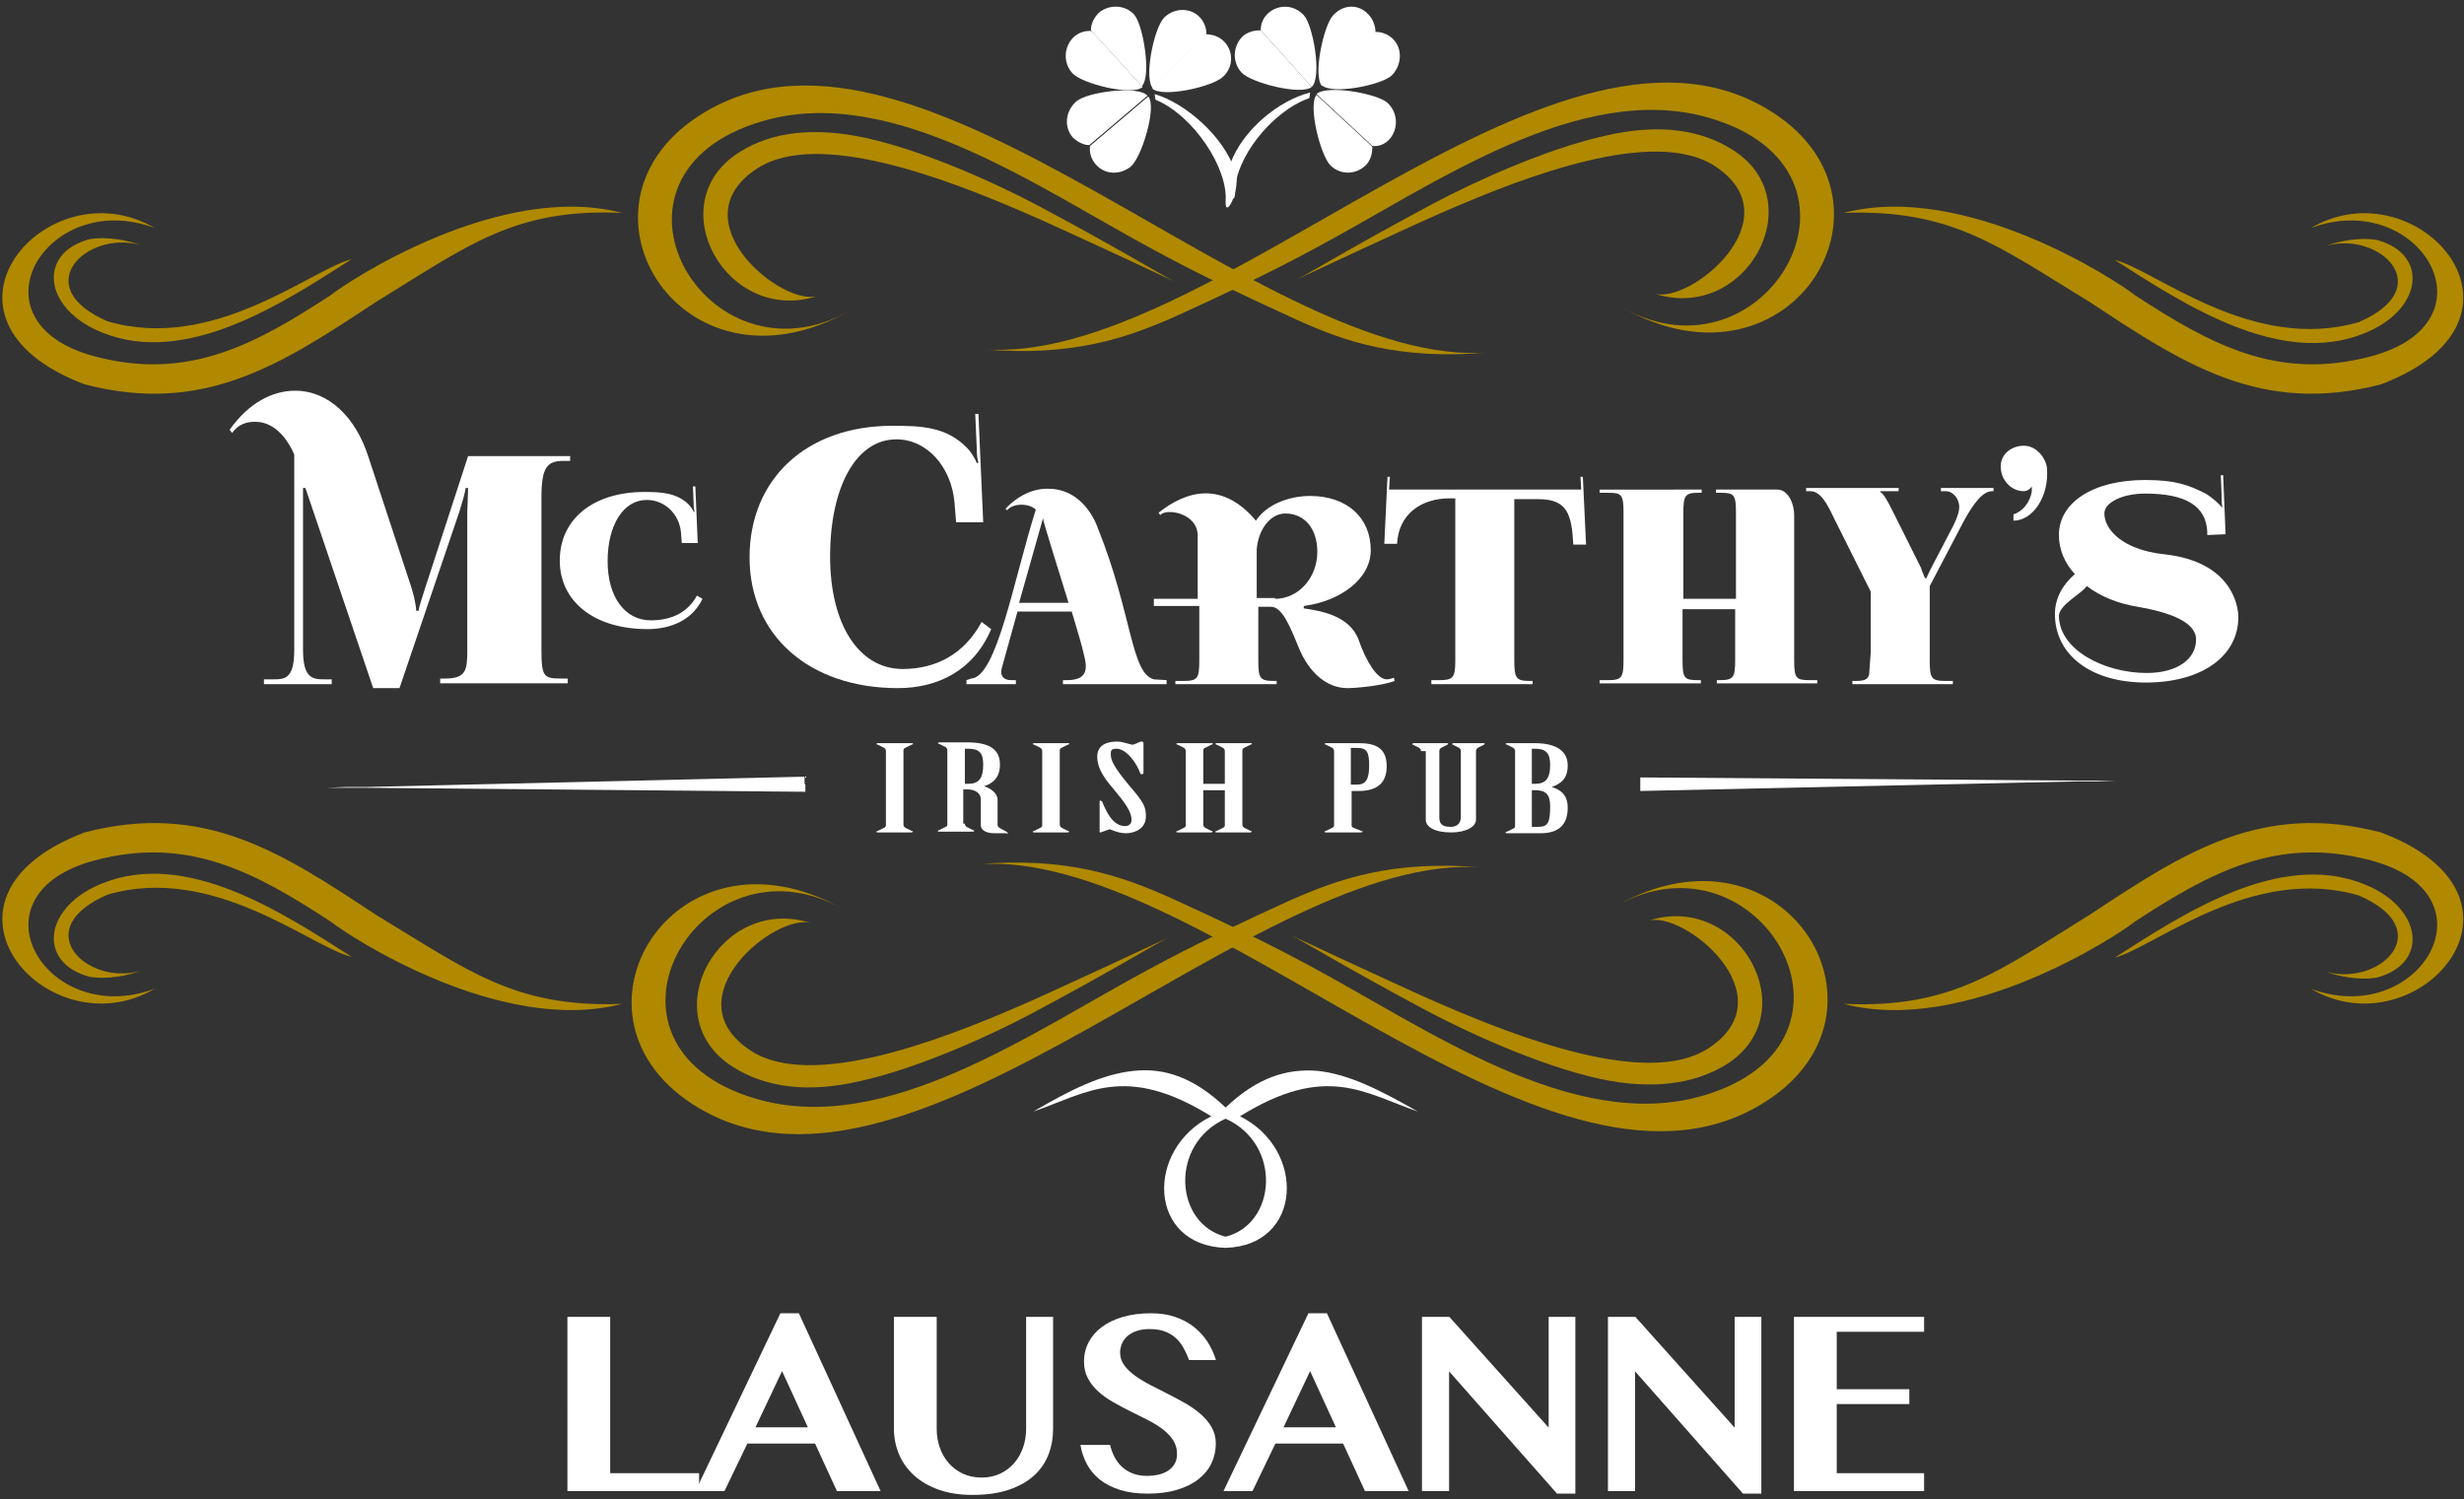<svg height="188" viewBox="0 0 309 188" width="309" xmlns="http://www.w3.org/2000/svg"><rect x="0" y="0" width="309" height="188" fill="#333333" stroke="none"/><g fill="none" transform="translate(.294 .834)"><g fill="#fff"><g transform="translate(109.606 92.166)"><path d="m1.2 1.2c0-.2-.1-.3-.2-.4l-.8-.4c-.1 0-.2-.1-.2-.1s.1-.1.2-.1h4.2c.1 0 .2 0 .2.1 0 0-.1.1-.2.1l-.8.4c-.2.1-.2.2-.2.4v9.2c0 .2.1.3.2.4l.8.4c.1 0 .2.1.2.1s-.1.1-.2.1h-4.2c-.1 0-.2 0-.2-.1 0 0 .1-.1.2-.1l.8-.4c.2-.1.2-.2.2-.4z"/><path d="m11.1 10.3c0 .2.1.3.2.4l.8.4c.1 0 .2.1.2.1s-.1.1-.2.1h-4.2c-.1 0-.2 0-.2-.1 0 0 .1-.1.2-.1l.8-.4c.2-.1.2-.2.2-.4v-9.2c0-.2-.1-.3-.2-.4l-.8-.4c-.1 0-.2-.1-.2-.1s.1-.1.2-.1h3.4c2.8 0 4.2.8 4.2 2.8 0 1.7-1 2.4-2 2.7.9.3 1.7.9 1.7 1.7v3.2c0 .1.1.2.2.3l.9.5c.1.1.2.1.2.2s-.1 0-.3 0h-1.4c-1.2 0-1.7-.5-1.7-1v-3.3c0-.7-.7-1.2-1.7-1.2h-.5v4.3zm0-5h.4c1.3 0 1.9-.6 1.9-2.4 0-1.5-.5-2-1.9-2h-.4z"/><path d="m20.8 1.2c0-.2-.1-.3-.2-.4l-.8-.4c-.1 0-.2-.1-.2-.1s.1-.1.2-.1h4.2c.1 0 .2 0 .2.1 0 0-.1.1-.2.1l-.8.4c-.2.1-.2.2-.2.4v9.2c0 .2.1.3.2.4l.8.4c.1 0 .2.1.2.1s-.1.1-.2.1h-4.2c-.1 0-.2 0-.2-.1 0 0 .1-.1.2-.1l.8-.4c.2-.1.2-.2.2-.4z"/><path d="m33.5 4s-.1.1-.2.1-.1 0-.2-.1c-.4-1.2-1.7-3.1-3-3.1-.7 0-.7.3-.7.7 0 .7.3 1.5 2.3 3.9 1.9 2.2 2.1 2.7 2.1 3.9 0 1.6-1.5 2.1-2.5 2.1-.7 0-1.2-.2-1.5-.3s-.5-.2-.5-.2c-.1 0-.3.1-.9.3-.1 0-.2.1-.3.1s-.1 0-.1-.1v-3.8s0-.1.1-.1.1.1.2.1c.5 1.2 1.3 3.1 2.9 3.1.5 0 .8-.3.8-.8 0-1-.8-2.1-2.3-3.9-1.5-1.7-2-2.9-2-4 0-1.4 1.1-1.9 2.5-1.9.5 0 1.1.2 1.5.3.1 0 .3.1.4.1s.4-.1.6-.2.4-.2.6-.2c.1 0 .2.1.2.2z"/><path d="m43.7 5.3v-4.1c0-.2-.1-.3-.2-.4l-.8-.4c-.1 0-.2-.1-.2-.1s.1-.1.2-.1h4.2c.1 0 .2 0 .2.1 0 0-.1.1-.2.1l-.8.4c-.2.1-.2.2-.2.4v9.2c0 .2.1.3.2.4l.8.4c.1 0 .2.1.2.1s-.1.1-.2.1h-4.2c-.1 0-.2 0-.2-.1 0 0 .1-.1.2-.1l.8-.4c.2-.1.2-.2.2-.4v-4.3h-2.7v4.3c0 .2.1.3.2.4l.8.4c.1 0 .2.1.2.1s-.1.1-.2.1h-4.2c-.1 0-.2 0-.2-.1 0 0 .1-.1.2-.1l.8-.4c.2-.1.2-.2.2-.4v-9.2c0-.2-.1-.3-.2-.4l-.8-.4c-.1 0-.2-.1-.2-.1s.1-.1.2-.1h4.2c.1 0 .2 0 .2.1 0 0-.1.1-.2.1l-.8.4c-.2.1-.2.2-.2.4v4.1z"/><path d="m57.4 1.2c0-.2-.1-.3-.2-.4l-.8-.4c-.1 0-.2-.1-.2-.1s.1-.1.2-.1h4.1c2.1 0 3.5.6 3.5 2.9 0 2-1.1 3.1-3.5 3.1h-.9v4.2c0 .2 0 .3.2.4l1 .4c.1 0 .2.1.2.1s-.1.1-.2.1h-4.4c-.1 0-.2 0-.2-.1 0 0 .1-.1.2-.1l.8-.4c.2-.1.2-.2.2-.4zm2.1 4.2h.8c1.1 0 1.5-.7 1.5-2.4s-.3-2.2-1.5-2.2h-.8z"/><path d="m68.3 1.2c0-.2-.1-.3-.2-.4l-.8-.4c-.1 0-.1-.1-.1-.1s.1-.1.2-.1h4.1c.1 0 .2 0 .2.1 0 0-.1.1-.1.1l-.8.4c-.1.1-.2.2-.2.4v8.2c0 .7.1 1.3 1.4 1.3 1 0 1.3-.6 1.3-1.3v-8.2c0-.2-.1-.3-.2-.4l-.8-.4c-.1 0-.1-.1-.1-.1s.1-.1.2-.1h3.7c.1 0 .2 0 .2.1 0 0-.1.1-.1.1l-.8.4c-.1.1-.2.2-.2.4v8.6c0 .9-1.3 1.6-3.1 1.6-2.1 0-3.2-.7-3.2-1.6v-8.6z"/><path d="m80.1 1.2c0-.2-.1-.3-.2-.4l-.8-.4c-.1 0-.2-.1-.2-.1s.1-.1.2-.1h3.4c2.8 0 4.2 1 4.2 2.8 0 1.7-.9 2.3-2 2.7 1 .3 2 .9 2 2.6 0 2.2-1.2 3.2-3.4 3.2h-4.2c-.1 0-.2 0-.2-.1 0 0 .1-.1.2-.1l.8-.4c.2-.1.2-.2.2-.4zm2.1 4.1h.4c1.3 0 1.9-.6 1.9-2.4 0-1.5-.6-2-1.9-2h-.4zm0 5.4h.8c1.2 0 1.5-.5 1.5-2.6 0-1.5-.6-2-1.9-2h-.4z"/></g><g><g transform="translate(153.705 .003)"><path d="m10.3 10.763c-3.9 1-8.4 4.6-10 8.9-.9 2.1.5 6.1.6 3.6-.1-4.1 4.5-10.1 9.3-11.8z"/><g transform="translate(10.733 10.444)"><path d="m9.567 6.119c1.1-1.3 1-3.3-.3-4.5-1.3-1.2-7.7-2.3-8.9-1.1l7 6.5c.8.1 1.6-.2 2.2-.9z"/><path d="m6.567 9.419c.6-.6.8-1.5.8-2.3l-7-6.5c-1.1 1.3.5 7.7 1.8 8.9 1.3 1.2 3.2 1.1 4.4-.1z"/></g><g transform="translate(11.342)"><path d="m9.358 4.063c1.2 1.2 1.1 3.2-.1 4.5-1.3 1.3-7.6 2.5-8.8 1.3l6.7-6.7c.8 0 1.6.3 2.2.9z"/><path d="m6.258.963c.6.6.9 1.5.9 2.3l-6.7 6.7c-1.2-1.2.2-7.7 1.4-8.9 1.3-1.4 3.2-1.4 4.4-.1z"/></g><g transform="translate(.849 .007)"><path d="m4.252.756c1.3-1.1 3.2-1 4.4.3s2.3 7.8 1 9l-6.4-7.1c0-.8.3-1.6 1-2.2z"/><path d="m.952 3.756c.6-.6 1.5-.8 2.3-.8l6.4 7.1c-1.3 1.1-7.6-.5-8.8-1.8s-1.1-3.3.1-4.5z"/></g></g><g transform="translate(133.354)"><path d="m11.152 10.966c3.8 1.1 8.7 5.3 10.1 9.7.8 2.1-1.3 6.3-1.2 3.7.3-4.1-4-10.7-8.8-12.7z"/><g transform="translate(.146 10.499)"><path d="m.706 5.867c-1.1-1.3-.9-3.3.5-4.5s7.8-2 8.9-.7l-7.3 6.2c-.7 0-1.5-.4-2.1-1z"/><path d="m3.606 9.267c-.6-.7-.8-1.5-.7-2.3l7.3-6.2c1.1 1.3-.8 7.6-2.2 8.8-1.4 1.1-3.3 1-4.4-.3z"/></g><path d="m.952 3.866c-1.2 1.2-1.3 3.2-.1 4.5s7.5 2.9 8.8 1.7l-6.4-7c-.8-.1-1.7.2-2.3.8z"/><path d="m4.152.766c-.6.6-1 1.4-1 2.2l6.4 7c1.2-1.2.2-7.7-1-9-1.1-1.2-3.1-1.3-4.4-.2z"/><g transform="translate(10.477 .415)"><path d="m6.275.852c-1.2-1.2-3.2-1.1-4.4.1-1.3 1.3-2.6 7.7-1.4 8.9l6.7-6.8c0-.8-.3-1.6-.9-2.2z"/><path d="m9.375 3.952c-.6-.6-1.4-.9-2.3-.9l-6.7 6.8c1.2 1.2 7.6-.2 8.9-1.5 1.3-1.2 1.3-3.2.1-4.4z"/></g></g></g><g transform="translate(40.606 96.566)"><path d="m2.5 1.3-2.5.1h5l55.1.5v-.9l-.1-.1v-.9l-55 1.3h-5z"/><path d="m222 .5h2.5-5l-54.7-.4v.8.1.8l54.7-1.2h5z"/></g></g><g fill="#b08900"><g transform="translate(230.906 25.086)"><path d="m30.9 11.98c11.8 7.8 21.5 14.2 36.5 10.3 21.6-8.2 4.6-27.5-8.8-19.6 13.6-5.1 23.7 11.8 7.5 16.1-11.7 3.1-20.1-1.5-29.6-7.7-2.1-1.7-21.2-14.3-36.5-10.3 13.6-.5 19.4 4.2 30.9 11.2z"/><path d="m34 6.68c8.6 5.5 20.7 13.5 31.3 9.2 7.3-2.9 8.2-9.9 1.6-11.7-2.3-.4-5 .2-6.3.7 6.7-1.8 14 5.3 4 9.6-13.4 3.9-25.6-6.6-30.6-7.8z"/></g><g transform="translate(0 25.086)"><path d="m46.806 11.98c-11.8 7.8-21.5 14.2-36.5 10.3-21.6-8.2-4.6-27.5 8.8-19.6-13.6-5.1-23.7 11.8-7.5 16.1 11.7 3.1 20.1-1.5 29.6-7.7 2.1-1.7 21.2-14.3 36.5-10.3-13.5-.6-19.3 4.1-30.9 11.2z"/><path d="m43.806 6.58c-8.6 5.5-20.7 13.5-31.3 9.2-7.3-2.9-8.2-9.9-1.6-11.7 2.3-.4 5 .2 6.3.7-6.7-1.8-14 5.3-4 9.6 13.3 3.9 25.5-6.5 30.6-7.8z"/></g><g transform="translate(79.715 9.89)"><path d="m8.491 3.276c-18.9 11.1-3.3 37 18 25-18 10.1-33.7-17.1-10.9-23.8 16.3-4.8 34.8 8.5 49.4 16.3 5.9 3.2 11.3 5.7 17.4 8.5s12.9 5.2 24.4 4.2c-28.4 2.3-71.1-46.3-98.3-30.2z"/><path d="m12.691 8.376c-10.1 6.4-1.6 21.8 9.9 18-4.4 1.5-17.8-9.4-7.6-16 7.6-4.9 23.8 1.4 33.1 5.4 3.6 1.5 19.2 8.8 19.2 8.8-2-1-6.6-3.9-17.1-9.5-4.7-2.5-13.9-6.8-21.6-8.5-6.5-1.4-11.8-.8-15.9 1.8z"/></g><g transform="translate(122.906 9.522)"><path d="m98.3 3.244c18.9 11.1 3.3 37-18 25 18 10.1 33.7-17.1 10.9-23.8-16.3-4.8-34.8 8.5-49.4 16.3-5.9 3.2-11.3 5.7-17.4 8.5-6.1 2.7-12.9 5.2-24.4 4.2 28.5 2.3 71.1-46.2 98.3-30.2z"/><path d="m94.1 8.444c10.1 6.4 1.6 21.8-9.9 18 4.4 1.5 17.8-9.4 7.6-16-7.6-4.9-23.8 1.4-33.1 5.4-3.6 1.5-19.2 8.8-19.2 8.8 2-1 6.6-3.9 17.1-9.5 4.7-2.5 13.9-6.8 21.6-8.5 6.6-1.5 11.8-.8 15.9 1.8z"/></g></g><g fill="#b08900"><g transform="translate(0 102.389)"><path d="m46.806 11.477c-11.8-7.8-21.5-14.2-36.5-10.3-21.6 8.2-4.6 27.5 8.8 19.6-13.6 5.1-23.7-11.8-7.5-16.1 11.7-3.1 20.1 1.5 29.6 7.7 2.1 1.7 21.2 14.3 36.5 10.3-13.5.5-19.3-4.2-30.9-11.2z"/><path d="m43.806 16.777c-8.6-5.5-20.7-13.5-31.3-9.2-7.3 2.9-8.2 9.9-1.6 11.7 2.3.4 5-.2 6.3-.7-6.7 1.8-14-5.3-4-9.6 13.3-3.9 25.5 6.6 30.6 7.8z"/></g><g transform="translate(230.906 102.389)"><path d="m30.9 11.477c11.8-7.8 21.5-14.2 36.5-10.3 21.6 8.2 4.6 27.5-8.8 19.6 13.6 5.1 23.7-11.8 7.5-16.1-11.7-3.1-20.1 1.5-29.6 7.7-2.1 1.7-21.2 14.3-36.5 10.3 13.6.6 19.4-4.1 30.9-11.2z"/><path d="m34 16.877c8.6-5.5 20.7-13.5 31.3-9.2 7.3 2.9 8.2 9.9 1.6 11.7-2.3.4-5-.2-6.3-.7 6.7 1.8 14-5.3 4-9.6-13.4-3.9-25.6 6.5-30.6 7.8z"/></g><g transform="translate(122.106 107.341)"><path d="m98.3 30.425c18.9-11.1 3.3-37-18-25 18-10.1 33.7 17.1 10.9 23.8-16.3 4.8-34.8-8.5-49.4-16.3-5.9-3.2-11.3-5.7-17.4-8.5-6.1-2.7-12.9-5.2-24.4-4.2 28.5-2.3 71.1 46.3 98.3 30.2z"/><path d="m94.1 25.325c10.1-6.4 1.6-21.8-9.9-18 4.4-1.5 17.8 9.4 7.6 16-7.6 4.9-23.8-1.4-33.1-5.4-3.6-1.5-19.2-8.8-19.2-8.8 2 1 6.6 3.9 17.1 9.5 4.7 2.5 13.9 6.8 21.6 8.5 6.6 1.4 11.8.7 15.9-1.8z"/></g><g transform="translate(78.915 107.741)"><path d="m8.491 30.425c-18.9-11.1-3.3-37 18-25-18-10.1-33.7 17.1-10.9 23.8 16.3 4.8 34.8-8.5 49.4-16.3 5.9-3.2 11.3-5.7 17.4-8.5 6.1-2.7 12.9-5.2 24.4-4.2-28.4-2.3-71.1 46.2-98.3 30.2z"/><path d="m12.691 25.225c-10.1-6.4-1.6-21.8 9.9-18-4.4-1.5-17.8 9.4-7.6 16 7.6 4.9 23.8-1.4 33.1-5.4 3.6-1.5 19.2-8.8 19.2-8.8-2 1-6.6 3.9-17.1 9.5-4.7 2.5-13.9 6.8-21.6 8.5-6.5 1.5-11.8.8-15.9-1.8z"/></g></g><path d="m155.206 139.166c8.3 4.1 7.9 16.2-1.8 16.5-9.8-.3-10.1-12.4-1.8-16.5-10.8-6.7-15.6-2.9-22.3-.6 4.6-2.7 8.6-4.7 12.6-5.1 3.8-.4 7.5.8 11.5 4.6 4-3.8 7.7-4.9 11.5-4.6 4 .4 8 2.5 12.6 5.1-6.7-2.3-11.5-6.1-22.3.6zm-1.8 15.1c6.4-1.6 7.1-11.6 0-14.8-7.1 3.2-6.4 13.2 0 14.8z" fill="#fff"/><g fill="#fff" transform="translate(28.506 48.166)"><path d="m223.7 16.3v-.8c1.1-.3 2.1-1.5 2.3-2.9 0-.3 0-.6 0-.6-.1.2-.5.6-1 .6-1.6 0-2.9-1.4-2.9-3.1 0-1.6 1.4-2.6 2.9-2.6 1.7 0 2.8 1.7 2.9 2.8.3 3.6-1.8 6.6-4.2 6.6z"/><path d="m39.1 32.5v-19.1c0-3.8.7-4.6 2.8-4.6h.8v-.6h-12.8l-5.4 16.6c-.3 1-.8 2.4-.8 2.8h-.3c0-.4-.2-1.6-.6-2.9l-5.4-16.4c-1.6-5-5-8.3-9.2-8.3-2.8 0-5.8 1.5-8.2 4.9l.3.4c.8-1.1 1.8-1.4 2.9-1.4 2.1 0 3.8 1.6 4.9 4.1v24.5c0 3.7-1.2 3.7-2.7 3.7h-1.1v.6h8.5v-.6h-.8c-1.5 0-2.8 0-2.8-3.7v-20.3h.3l8.5 25.1h3.3l7.5-22.1c.4-1.3.7-2.3.8-3h.3c0 .8-.1 2.6-.1 3v17.3c0 2.5-.1 3.6-2.8 3.6h-.6v.6h16v-.6h-.8c-2.2 0-2.5-.2-2.5-3.6z"/><path d="m52.8 28.8c-3.2 0-5.4-2.9-5.4-7.4 0-4.6 2-7.7 4.9-7.7 2.3 0 4.1 1.8 4.3 4.1l.1 1.3h2l-.3-7.1h-.3l.1 2.4c0 .5.1.6.1.8h-.1c-.1-.3-.5-.8-.7-1-1.5-1.4-3.4-1.5-5.5-1.5-6.4 0-10.6 3.4-10.6 8.6s4.4 8.6 11 8.6c2.9 0 5.6-1.1 6.9-3.8l-.7-.4c-1.2 2.2-3.3 3.1-5.8 3.1z"/><path d="m83.1 4.4c3.6 0 6.8.1 9.4 2.8.4.4 1 1.3 1.2 1.9l.2-.1c-.1-.4-.2-.7-.2-1.6l-.2-4.5h.4l.6 13.6h-3.4l-.2-2.5c-.4-4.4-3.4-7.9-7.3-7.9-5 0-8.3 5.9-8.3 14.7 0 8.5 3.6 14.1 9.1 14.1 4.1 0 7.7-1.8 9.9-5.9l1.2.9c-2.2 5.2-6.7 7.4-11.7 7.4-11.1 0-18.6-6.6-18.6-16.4s7.1-16.5 17.9-16.5z"/><path d="m121.4 27h-5.5v-.9h5.5v-7.9c0-2.9-4-3.5-4.7-2.6l-.2-.3c3.5-2.8 8-4 12.2 1 1.3-2 4.1-3.1 6.8-3.1 4.6 0 7.6 2.7 7.6 6.8 0 3.6-3.8 6.4-8.4 7v.3c2.1.3 5.8.9 6.9 4 .9 2.6 2.3 4.9 3.5 4.9.3 0 .6-.1.9-.2l.1.4c-1.6.6-4.8.9-5.9.9-2.6 0-4.8-1.9-6.1-5-1.1-2.7-2.1-5.2-3.5-5.2h-1.6v6.7c0 2.3.2 2.6 2 2.6h.3v.4h-12.7v-.4h1c1.8 0 2-.3 2-2.6v-6.8zm9.7-.9c2.9 0 5.3-2.6 5.3-5.9 0-2.9-1.6-4.8-4-4.8-1.9 0-3.4 2-3.6 4.5v6.1h2.3z"/><path d="m184.6 12.4v.4h-.3c-1.8 0-2 .3-2 2.6v10.7h6.6v-10.7c0-2.4-.2-2.6-2-2.6h-.5v-.4h7.7c1.2 0 2.1 1.5 2.1 3.3v18c0 2.4.2 2.6 2 2.6h.9v.4h-12.6v-.4h.3c1.8 0 2-.3 2-2.6v-6.3h-6.6v6.3c0 2.4.2 2.6 2 2.6h.3v.4h-12.7v-.4h1c1.8 0 2-.3 2-2.6v-18.3c0-2.4-.2-2.6-2-2.6h-1v-.4z"/><path d="m169.7 10.8h-.3l.1 1.6h-8.4-15.7l.1-1.6h-.3l-.4 8.4h1.6c.2-3.8 3.1-5.7 6.6-5.7h.7v9 11.4c0 2.1-.3 2.4-2 2.4h-1v.4.1h12.7v-.4h-.3c-1.8 0-2-.3-2-2.7v-8.3-3.7-8.1h3c3.6 0 4.2 1.8 4.4 5.7h1.6z"/><path d="m242.5 20.5c-5.3-.6-7.4-3.2-7.4-5.1 0-1.4 2.3-2.5 5.1-2.5 5.2 0 7.6 1.6 7.8 4.7v.5l2.3-.1-.3-7.4h-.3l.1 2.4c0 .5 0 1.2.1 1.6h-.1c0-.1-1-1.1-2-1.7-2.2-1.1-3.8-1.7-7.6-1.7-6.5 0-10.8 2.8-10.8 6.9 0 1.8.7 3.5 2 4.9-1.5 1.3-2.5 3-2.5 5 0 5.2 4.6 8.6 11.4 8.6 7 0 11.6-3.3 11.6-8.2 0-1.4-.8-7-9.4-7.9zm-2.1 14.9c-5.3 0-11-2.9-11-7.2.1-1.4 2.8-2.7 3.5-3.7 1.7 1.3 3.9 2.2 6.4 2.6 4 .7 7.3 1.9 7.3 4.1 0 2.5-2.4 4.2-6.2 4.2z"/><path d="m115.9 36.2c-2.9-.8-2.7-8.2-7-18.9 0 0-1.5-4.9-6.1-5-1.9-.1-3.9.8-5.5 2.5l.2.2c.4-.5 1.1-.7 1.8-.7s1.3.2 1.8.6c-2.8 8.9-4.9 21-8.1 21.2l-.6.2v.5h6.2v-.5h-.6c-.8 0-1.4-.4-1.2-1.4l2-7.2h6.8c.7 2.3 1.3 4.3 1.6 5.7.5 2-.1 2.9-2.2 2.9h-.5v.5h13v-.5zm-16.9-9.6 3-10.6c0 .4 1.7 5.7 3.2 10.6z"/><path d="m205.6 35.6c-.2.7-.7.8-1.8.8h-.3v.4h12.6v-.4h-.9c-1.8 0-2-.3-2-2.6v-9.3l4.3-8.2c1.1-2 2.3-3.7 3.5-3.7h.2v-.4h-6.6v.4h.6c.9 0 1.7.9 1.7 2 0 .9-.7 2.3-1.2 3.2l-2.3 4.4c-.2.4-.5 1-.6 1.3h-.2c-.1-.3-.4-.9-.5-1.3l-3.6-7.2c-.6-1.2-1.1-2.1-1.5-2.3v-.1h2.3v-.4h-11.6v.4h.5c1.3 0 2.1 1.5 3 3.4l4.6 9.2v7.6"/></g><g fill="#fff" transform="translate(70.863 163.869)"><path d="m-0 .451h5.365v19.607h11.149v2.239h-16.513z"/><path d="m29.028-0 10.246 22.297h-5.478l-2.739-5.961h-8.49l-2.868 5.961h-3.641l10.649-22.297zm-5.445 14.306h6.573l-3.238-7.056z"/><path d="m40.946.451h5.365v14.048c0 .838.132 1.627.395 2.368.263.741.639 1.388 1.128 1.941.489.553 1.079.991 1.772 1.313.693.322 1.474.483 2.344.483.848 0 1.616-.161 2.304-.483.687-.322 1.273-.76 1.756-1.313s.857-1.2 1.12-1.941c.263-.741.395-1.531.395-2.368v-14.048h3.383v14.048c0 1.128-.191 2.194-.572 3.198-.381 1.004-.98 1.882-1.796 2.634-.816.752-1.863 1.348-3.142 1.788s-2.814.661-4.608.661c-1.6 0-3.015-.22-4.245-.661s-2.258-1.039-3.085-1.796-1.453-1.641-1.877-2.65-.636-2.084-.636-3.222z"/><path d="m72.761 22.619c-1.31 0-2.457-.153-3.44-.459-.983-.306-1.818-.728-2.505-1.265-.687-.537-1.235-1.179-1.643-1.925-.408-.746-.687-1.565-.838-2.457h3.722c.129.548.317 1.058.564 1.531s.561.883.942 1.232.832.623 1.353.822c.521.199 1.125.298 1.812.298.451 0 .9-.048 1.345-.145s.846-.255 1.2-.475c.354-.22.639-.505.854-.854.215-.349.322-.781.322-1.297 0-.644-.166-1.219-.499-1.724-.333-.505-.773-.964-1.321-1.377s-1.171-.797-1.869-1.152c-.698-.354-1.412-.712-2.143-1.071-.73-.36-1.445-.738-2.143-1.136-.698-.397-1.321-.84-1.869-1.329-.548-.489-.988-1.042-1.321-1.659s-.499-1.324-.499-2.119c0-.87.191-1.673.572-2.409.381-.736.932-1.375 1.651-1.917.72-.542 1.6-.967 2.642-1.273s2.229-.459 3.56-.459c1.096 0 2.089.15 2.98.451s1.678.717 2.36 1.249c.682.532 1.254 1.155 1.716 1.869.462.714.816 1.479 1.063 2.296h-3.367c-.193-.516-.419-1.01-.677-1.482-.258-.473-.575-.886-.951-1.241s-.832-.636-1.369-.846c-.537-.209-1.176-.314-1.917-.314-.698 0-1.286.091-1.764.274s-.862.416-1.152.701c-.29.285-.499.601-.628.951-.129.349-.193.69-.193 1.023 0 .58.172 1.106.516 1.579s.797.913 1.361 1.321c.564.408 1.206.797 1.925 1.168.72.371 1.453.744 2.199 1.12.746.376 1.479.771 2.199 1.184s1.361.867 1.925 1.361c.564.494 1.018 1.042 1.361 1.643.344.601.516 1.278.516 2.03 0 .891-.183 1.718-.548 2.481-.365.763-.908 1.426-1.627 1.99-.72.564-1.614 1.007-2.682 1.329-1.069.322-2.301.483-3.697.483z"/><path d="m95.248-0 10.246 22.297h-5.478l-2.739-5.961h-8.49l-2.868 5.961h-3.641l10.649-22.297zm-5.445 14.306h6.573l-3.238-7.056z"/><path d="m107.167.451h3.432l12.453 13.887v-13.887h3.351v22.168h-2.304l-13.533-15.337v15.015h-3.399z"/><path d="m130.491.451h3.432l12.453 13.887v-13.887h3.351v22.168h-2.304l-13.533-15.337v15.015h-3.399z"/><path d="m170.136.451v1.869h-10.955v7.201h9.102v1.869h-9.102v8.667h10.955v2.239h-16.32v-21.846z"/></g></g></svg>